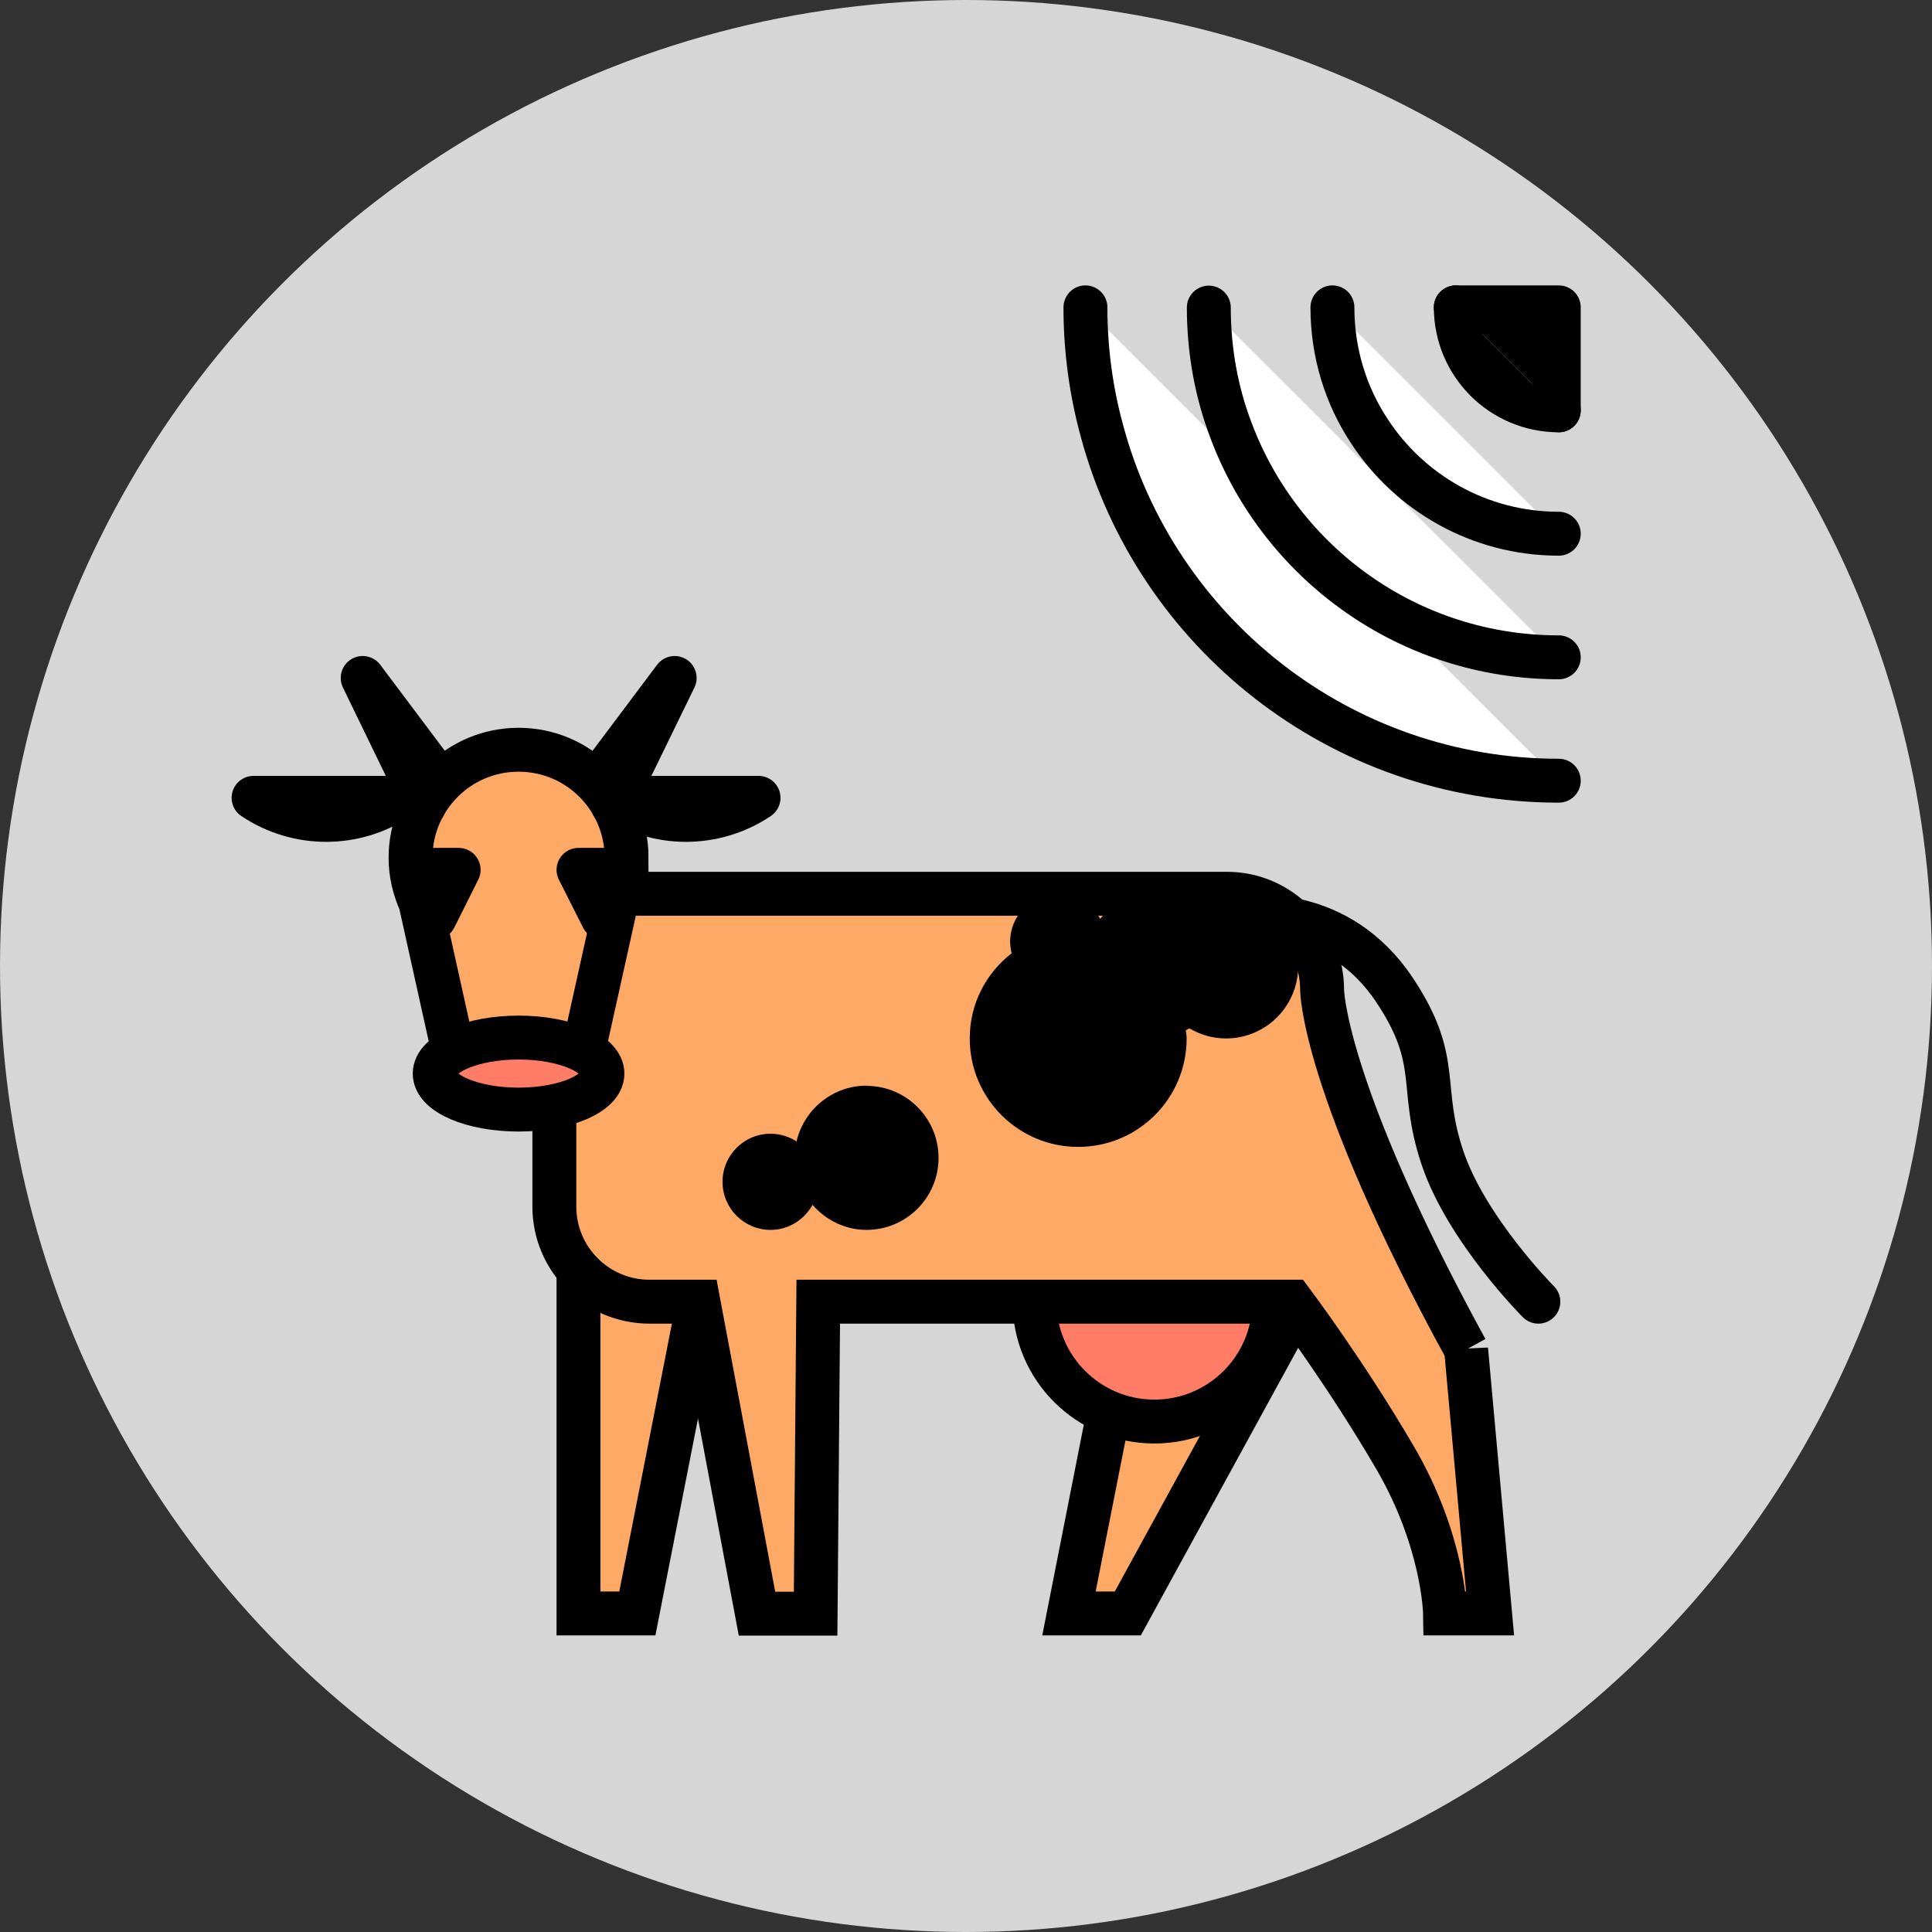 <?xml version="1.0" encoding="UTF-8"?> <svg xmlns="http://www.w3.org/2000/svg" id="Layer_2" data-name="Layer 2" viewBox="0 0 88 88"><rect x="0" y="0" width="88" height="88" fill="#333333" stroke="none"/><defs><style> .cls-1, .cls-2, .cls-3, .cls-4, .cls-5 { stroke: #000; stroke-width: 2px; } .cls-1, .cls-2, .cls-5 { stroke-linecap: round; stroke-linejoin: round; } .cls-6, .cls-7, .cls-8 { stroke-width: 0px; } .cls-2 { fill: #fff; } .cls-7, .cls-5 { fill: none; } .cls-3 { fill: #ffa966; } .cls-3, .cls-4 { stroke-miterlimit: 10; } .cls-8 { fill: #d6d6d6; } .cls-4 { fill: #ff7d66; } </style></defs><g id="Layer_1-2" data-name="Layer 1"><circle class="cls-8" cx="44" cy="44" r="44"></circle><g><path class="cls-5" d="M56.95,41.8s3.98-.58,6.56,3.28c2.19,3.28,1.09,4.37,2.19,7.65s4.37,6.56,4.37,6.56"></path><polygon class="cls-3" points="51.37 73.49 59.14 59.29 51.49 59.29 48.69 73.49 51.37 73.49"></polygon><circle class="cls-4" cx="52.58" cy="59.29" r="5.46"></circle><polygon class="cls-3" points="26.35 73.49 26.35 58.19 31.82 59.29 29.03 73.49 26.35 73.49"></polygon><path class="cls-3" d="M66.78,61.47c-6.56-12.02-6.56-16.39-6.56-16.39,0-2.39-1.94-4.37-4.33-4.37h-30.64v14.25c0,2.39,1.94,4.33,4.33,4.33h2.23l2.67,14.21h2.67l.12-14.21h21.58s2.46,3.28,4.69,7.1c2.23,3.82,2.28,7.1,2.28,7.1h2.05l-1.09-12.02Z"></path><path class="cls-3" d="M28.54,39.07c0-2.72-2.2-4.92-4.92-4.92s-4.92,2.2-4.92,4.92c0,.73.17,1.41.45,2.04l1.73,7.8h5.46l1.73-7.8c.28-.62.45-1.31.45-2.04Z"></path><ellipse class="cls-4" cx="23.62" cy="48.9" rx="3.82" ry="1.64"></ellipse><path class="cls-2" d="M27.94,36.34h6.61,0c-2,1.34-4.61,1.34-6.61,0h0Z"></path><path class="cls-2" d="M11.55,36.34h6.61,0c-2,1.34-4.61,1.34-6.61,0h0Z"></path><polygon class="cls-2" points="16.52 30.88 19.33 36.67 19.8 35.25 16.52 30.88"></polygon><polygon class="cls-2" points="30.73 30.88 27.91 36.67 27.45 35.25 30.73 30.88"></polygon><polygon class="cls-2" points="19.8 39.62 20.89 39.62 19.8 41.8 19.8 39.62"></polygon><polygon class="cls-2" points="26.35 39.62 27.45 39.62 27.45 41.8 26.35 39.62"></polygon><path class="cls-6" d="M39.47,49.45c-1.55,0-2.85,1.09-3.19,2.54-.34-.22-.75-.35-1.18-.35-1.21,0-2.19.98-2.19,2.19s.98,2.19,2.19,2.19c.82,0,1.53-.46,1.91-1.14.6.69,1.48,1.14,2.46,1.14,1.81,0,3.28-1.47,3.28-3.28s-1.47-3.28-3.28-3.28Z"></path><path class="cls-6" d="M55.84,40.71c-.6,0-1.15.17-1.64.45-.48-.28-1.03-.45-1.63-.45-.99,0-1.86.45-2.46,1.14-.37-.68-1.08-1.14-1.91-1.14-1.21,0-2.19.98-2.19,2.19,0,.18.03.35.07.52-1.16.9-1.91,2.29-1.91,3.88,0,2.73,2.21,4.94,4.94,4.94s4.94-2.21,4.94-4.94c0-.13-.02-.25-.04-.37.06-.03.11-.06.17-.09.49.29,1.05.46,1.66.46,1.82,0,3.29-1.47,3.29-3.29s-1.47-3.29-3.29-3.29Z"></path><rect class="cls-7" x="11" y="14" width="60" height="60"></rect><path class="cls-2" d="M71,35.56c-9.96,0-18.35-6.76-20.81-15.94-.49-1.79-.75-3.68-.75-5.62"></path><path class="cls-2" d="M71,29.94c-6.83,0-12.65-4.28-14.92-10.31-.67-1.75-1.02-3.65-1.02-5.62"></path><path class="cls-2" d="M71,24.31c-3.62,0-6.81-1.87-8.64-4.69-1.06-1.61-1.67-3.54-1.67-5.62"></path><path class="cls-1" d="M66.31,14h4.69v4.69"></path><path class="cls-1" d="M71,18.69c-2.59,0-4.69-2.1-4.69-4.69"></path></g></g></svg> 